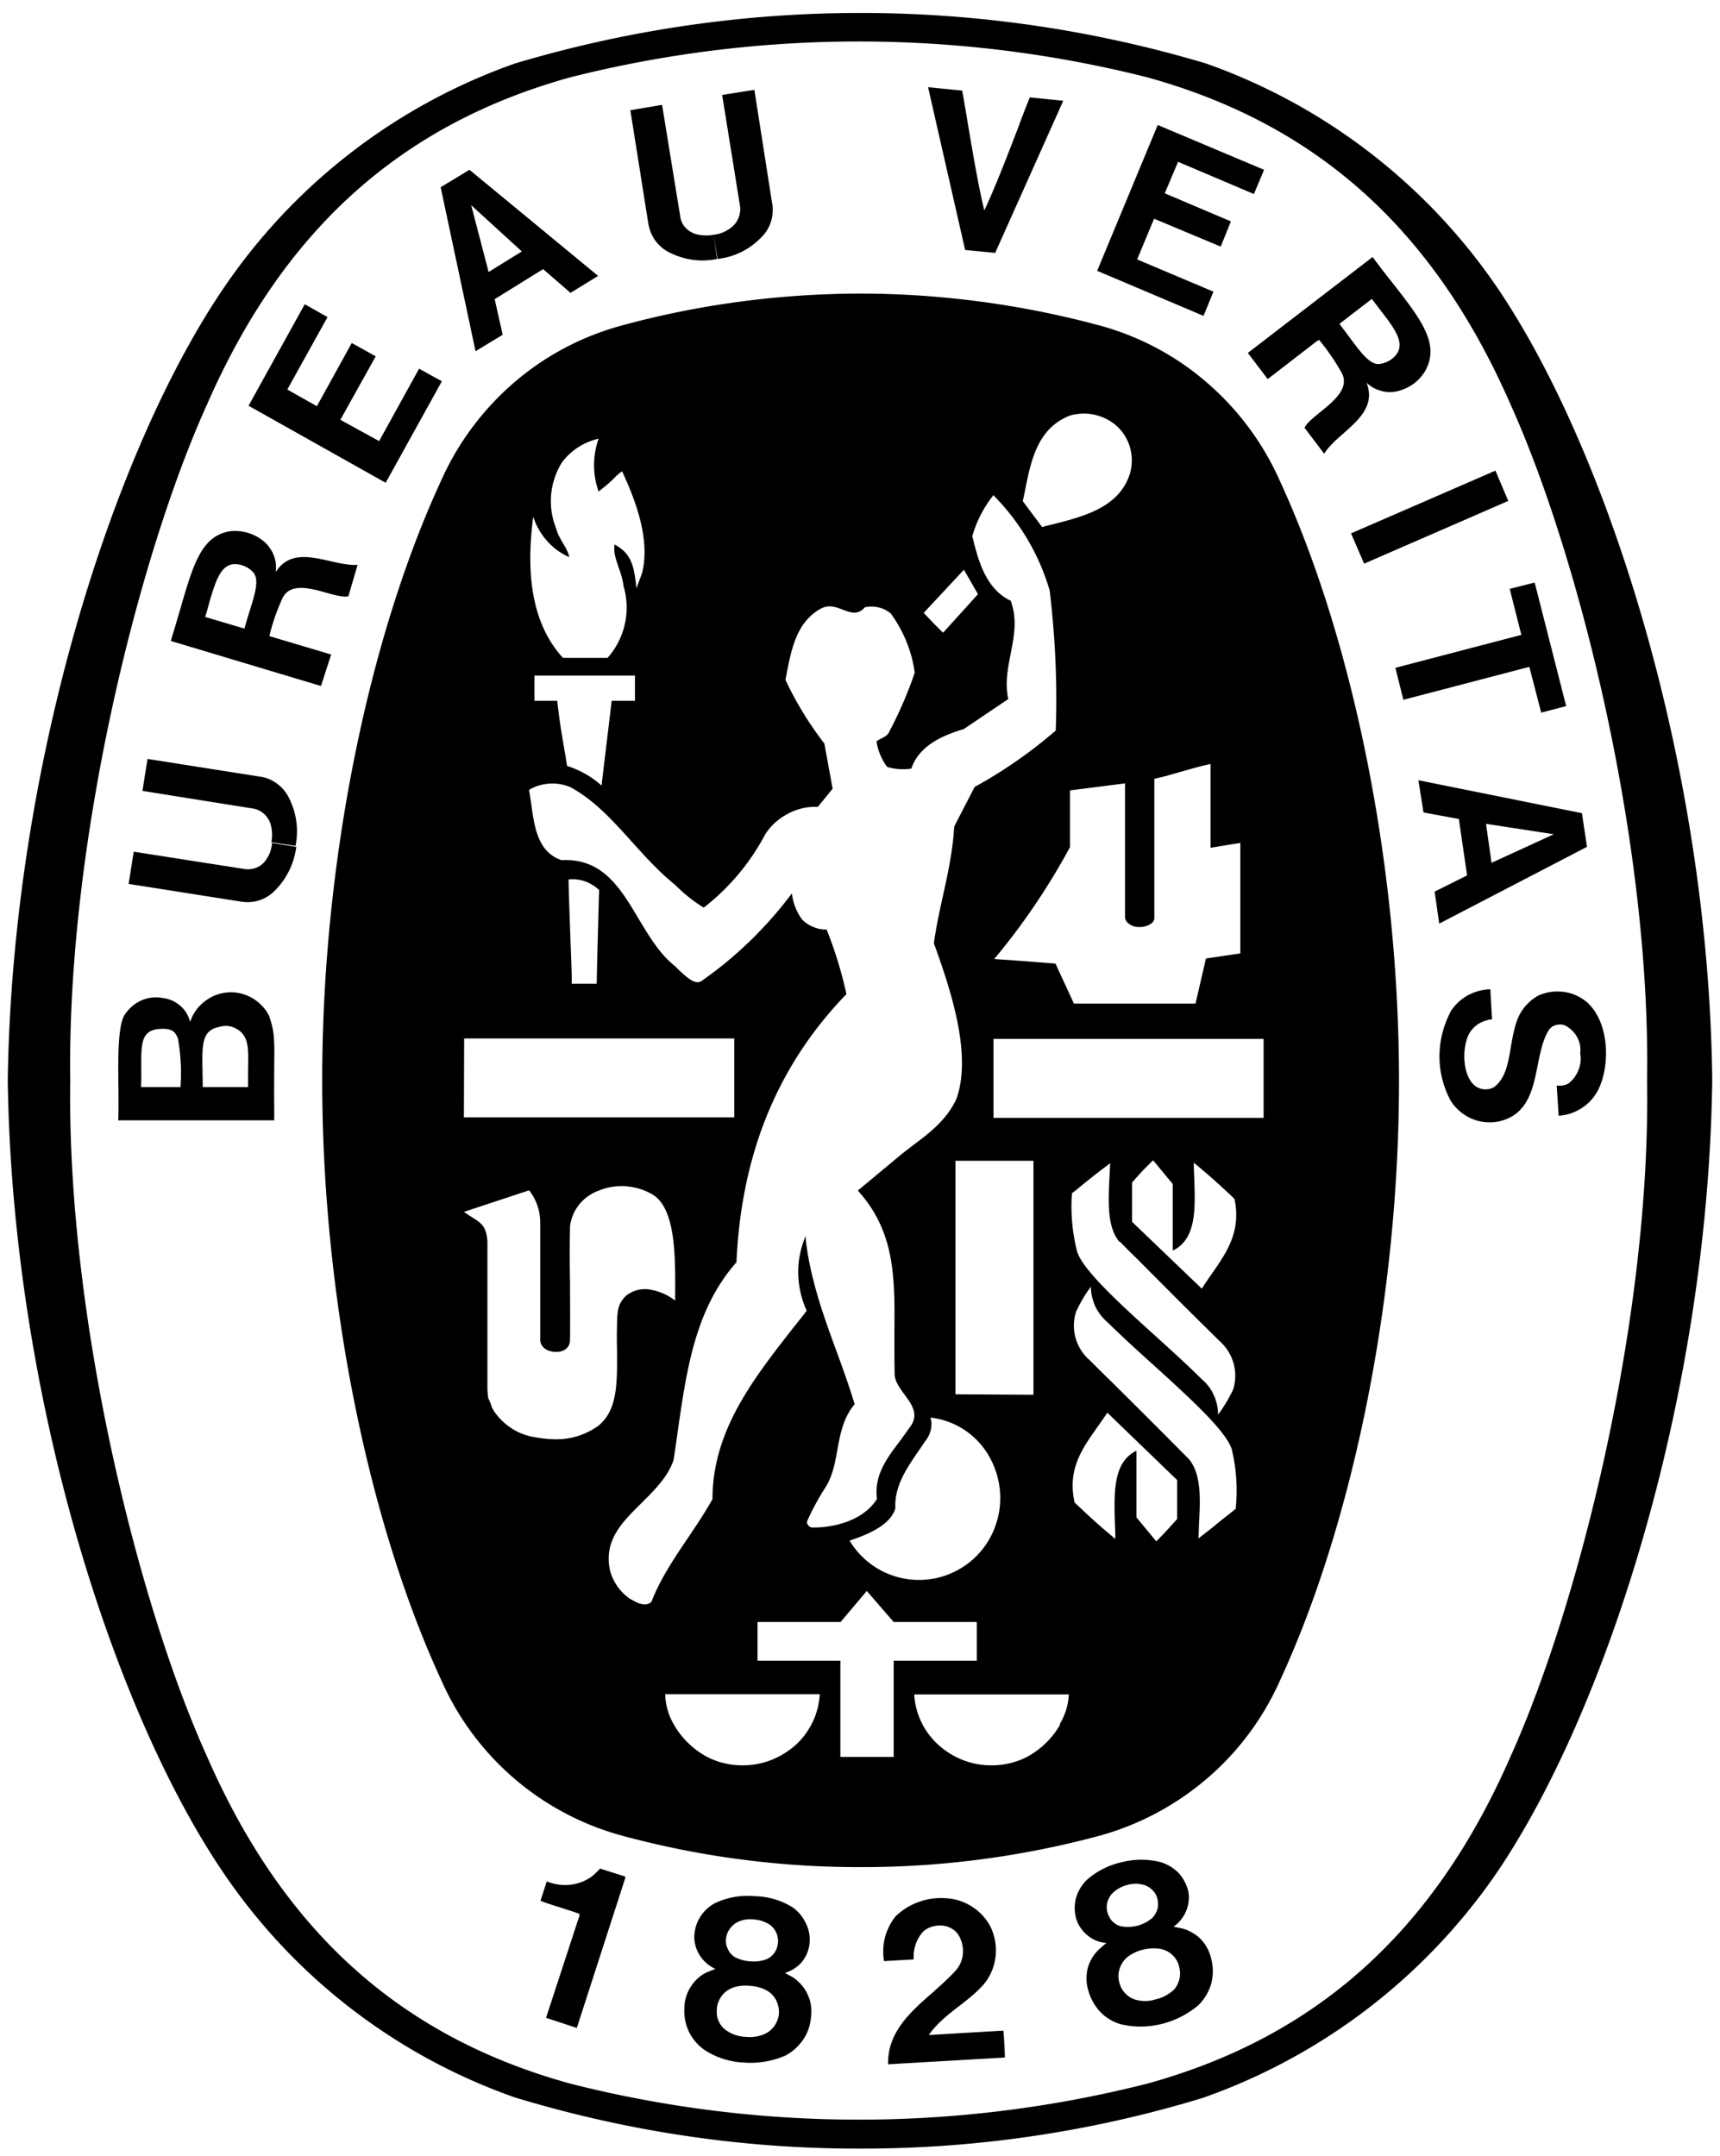 <svg xmlns="http://www.w3.org/2000/svg" height="89" width="71"><g class="layer"><path fill-rule="evenodd" d="M49.78 2.62c4.9 1.73 9.13 4.99 12.05 9.29 4.55 6.73 8.7 19.73 8.85 32.67v.03c-.18 12.96-4.33 25.96-8.88 32.68a24.611 24.611 0 0 1-12.16 9.32 48.157 48.157 0 0 1-14.05 2.09h-.21c-4.78 0-9.54-.72-14.12-2.11a24.208 24.208 0 0 1-12.04-9.28C4.65 70.58.51 57.58.32 44.62v-.03c.19-12.96 4.33-25.95 8.9-32.68a24.27 24.27 0 0 1 12.04-9.29c9.3-2.78 19.22-2.78 28.52 0zm-2.43 83.4c7.04-1.94 11.87-6.33 15.01-13.52 2.84-6.3 5.79-18.15 5.63-27.89.16-9.76-2.79-21.6-5.63-27.9-3.14-7.19-7.95-11.57-15.01-13.52a48.66 48.66 0 0 0-23.8 0C16.51 5.14 11.68 9.53 8.54 16.71c-2.85 6.3-5.78 18.14-5.64 27.9-.14 9.74 2.79 21.59 5.64 27.89 3.14 7.19 7.95 11.58 15.01 13.52a48.423 48.423 0 0 0 23.8 0zm-11.76-73.9c3.32.01 6.64.46 9.85 1.33 1.63.45 3.14 1.26 4.41 2.37 1.28 1.11 2.3 2.49 2.99 4.05 2.95 6.41 4.91 15.67 4.91 24.75s-1.94 18.32-4.91 24.75c-.69 1.55-1.71 2.93-2.99 4.03a11.528 11.528 0 0 1-4.41 2.37c-3.21.87-6.53 1.31-9.85 1.31h-.13c-3.33 0-6.64-.44-9.86-1.32a11.43 11.43 0 0 1-7.39-6.41c-2.96-6.41-4.91-15.68-4.91-24.76 0-9.07 1.94-18.33 4.91-24.75.69-1.55 1.71-2.92 2.99-4.03 1.28-1.11 2.79-1.91 4.42-2.36 3.21-.88 6.53-1.32 9.86-1.33h.11zM47.65 37.9c0 .28-.45.37-.54.37H47c-.29 0-.56-.2-.56-.4v-5.53l-2.27.29v2.34c-.89 1.64-1.93 3.19-3.13 4.62.36.03.63.04.85.06.52.04.81.06 1.68.13l.76 1.65h5.02l.43-1.86 1.42-.21V34.8c-.26.04-.45.07-.63.1-.19.03-.37.06-.6.1v-3.46c-.39.08-.79.2-1.19.31-.37.11-.75.22-1.13.3v5.75zm-2.53-20.79c-.31-.06-.63-.04-.94.04-1.35.52-1.62 1.85-1.87 3.11-.03.14-.06.28-.09.43l.8 1.07c.14-.04.28-.08.42-.11 1.34-.34 2.81-.72 3.22-2.16.09-.36.08-.75-.04-1.1-.12-.36-.34-.67-.64-.9a2.03 2.03 0 0 0-.86-.38zm-4.75 7.42-.58-1.01-1.66 1.78c.26.28.52.55.8.82l1.44-1.59zm-17.78-2.19c-.26-.29-.45-.62-.57-.98v-.01h-.01c-.27 2.04-.17 4.29 1.23 5.81h1.84c.35-.4.6-.88.71-1.39.12-.52.1-1.06-.05-1.57-.04-.32-.13-.58-.22-.82-.1-.31-.2-.58-.15-.9.66.35.81.83.9 1.81l.23-.62c.36-1.39-.27-3.03-.82-4.21-.09.06-.18.13-.26.21-.22.23-.46.43-.71.62-.25-.7-.25-1.47 0-2.18-.61.14-1.15.49-1.52.99-.25.41-.4.86-.44 1.33-.04.48.03.95.21 1.39.05.21.16.4.27.59.12.2.23.39.27.59a2.6 2.6 0 0 1-.91-.66zm3.62 6.59v-1.04h-4.15v1.04H23c.12.98.15 1.17.34 2.26.02.13.04.27.07.43.53.17 1.01.44 1.42.81l.42-3.5h.96zm4.1 13.94H19.16l-.01 3.26h11.16v-3.26zm-6.85-6.56h.01c.01.74.04 1.35.06 1.97.02.62.05 1.25.07 2.01v.32h1.03c.04-1.87.05-1.97.09-3.5 0-.12.01-.24.01-.37-.17-.16-.37-.28-.59-.36-.22-.07-.45-.1-.68-.07zm-.71 23.1c.67.05 1.34-.13 1.89-.51h.01c.84-.65.83-1.72.82-3.2-.01-.31-.01-.65 0-1 .01-.61.04-.91.4-1.23.15-.11.32-.19.51-.23.19-.03.38-.03.56.02.34.07.65.22.93.43v-.15c.01-1.72.03-3.77-1.03-4.28-.32-.17-.68-.27-1.05-.29-.36-.02-.73.04-1.07.18-.31.11-.59.31-.8.56-.21.26-.35.58-.39.91-.02 1.02-.01 1.67 0 2.36 0 .64.01 1.31 0 2.33 0 .34-.27.52-.62.5-.34-.02-.61-.2-.61-.51v-4.78c.01-.5-.15-.99-.46-1.38l-2.45.81-.24.08c.12.08.22.15.32.21.41.26.61.39.65 1.02v6.12l.03.32.09.21.07.2.09.16c.37.53.92.91 1.56 1.04.26.05.53.09.79.1zm2.43 5.42c.13.49.43.91.85 1.19h.01c.01.01.01.01.02.01.22.13.58.33.83.1.36-.94.94-1.8 1.52-2.66.35-.52.7-1.04 1-1.58 0-2.83 1.69-4.97 3.37-7.12.18-.22.35-.44.52-.66-.22-.48-.34-1.01-.35-1.54-.01-.53.1-1.06.31-1.55v.15c.19 1.64.73 3.14 1.28 4.64.26.71.52 1.43.74 2.16-.46.54-.59 1.2-.71 1.86-.1.56-.2 1.13-.52 1.61-.28.44-.53.9-.74 1.38 0 .04.01.07.02.1.02.03.04.06.06.08.03.02.05.04.09.05.03.01.06.02.1.01.65.01 2.01-.2 2.62-1.18-.12-.97.39-1.65.91-2.34.15-.2.3-.41.44-.61.41-.52.09-.95-.22-1.37-.2-.27-.4-.55-.4-.84-.01-.58-.01-1.13-.01-1.67.02-2.29.04-4.19-1.51-5.9l1.84-1.53c.14-.11.29-.22.44-.34.67-.5 1.41-1.06 1.8-1.94.63-1.82-.23-4.44-.94-6.4.09-.66.23-1.3.37-1.94.21-.94.41-1.88.47-2.88l.84-1.63c1.2-.66 2.32-1.44 3.35-2.33.07-1.93-.02-3.86-.25-5.78a9.256 9.256 0 0 0-2.26-3.87l-.06-.07c-.4.5-.7 1.08-.88 1.71h.01c.23.94.53 2.15 1.58 2.65.28.76.14 1.47 0 2.19-.12.61-.24 1.22-.1 1.87l-1.84 1.24c-.84.25-1.84.67-2.16 1.63-.33.05-.67.03-1-.07-.23-.31-.38-.67-.44-1.05.06-.05.13-.09.2-.12.13-.07.25-.13.31-.25.42-.79.78-1.62 1.07-2.47-.12-.88-.46-1.71-.98-2.43-.14-.13-.32-.22-.5-.26-.19-.05-.39-.05-.58-.01-.29.34-.59.22-.91.1-.29-.11-.59-.23-.93-.03-.95.54-1.17 1.58-1.37 2.57-.02.11-.04.23-.07.35.44.94.98 1.82 1.61 2.64l.34 1.86-.61.75c-.43-.02-.85.08-1.23.28s-.71.49-.94.85a9.397 9.397 0 0 1-2.54 3.03 6.25 6.25 0 0 1-1.18-.94c-.65-.52-1.22-1.15-1.78-1.77-.79-.88-1.57-1.74-2.54-2.26-.28-.12-.57-.17-.87-.15-.3.02-.58.1-.84.26.03.18.06.38.09.59.13.94.27 1.98 1.25 2.31 1.68-.09 2.42 1.14 3.17 2.4.44.73.88 1.48 1.52 1.98.46.46.81.77 1.07.62 1.44-1 2.7-2.23 3.75-3.63.04.39.19.77.42 1.08.14.14.29.24.47.31.17.07.35.11.54.1.35.87.62 1.76.82 2.67-2.99 3.09-4.35 6.83-4.54 11.07-1.69 1.91-2.05 4.4-2.41 6.88-.06.43-.12.87-.19 1.3-.24.69-.78 1.22-1.31 1.75-.8.79-1.58 1.55-1.31 2.79zm13.23-6.31c.05.17.05.35.01.52-.04.17-.12.33-.24.47-.08.12-.16.24-.25.37-.5.73-1.02 1.48-.97 2.39-.21.71-1.19 1.1-1.89 1.33a3.336 3.336 0 0 0 4.4 1.25c.76-.39 1.34-1.06 1.62-1.86.29-.81.26-1.69-.07-2.48a3.25 3.25 0 0 0-1.04-1.36c-.46-.35-1-.56-1.57-.63zm1.03-10.6v9.64l3.22.02v-9.66h-3.22zm-8.55 24.95c.58-.04 1.15-.24 1.63-.58.39-.26.7-.61.93-1.02.23-.4.36-.86.39-1.33h-6.38c.01.44.13.86.35 1.24.32.57.8 1.04 1.38 1.35.52.27 1.11.38 1.7.34zm3.8-.34h2.2v-3.97h3.43v-1.6h-3.43l-1.11-1.28-1.08 1.28h-3.43v1.6h3.42v3.97zm7.7 0c.58-.31 1.06-.78 1.38-1.35h-.03c.23-.37.36-.8.38-1.23h-6.38c.02.46.16.92.39 1.33.23.4.55.75.93 1.01.48.34 1.05.54 1.63.58.59.04 1.18-.07 1.7-.34zm6.11-9.72c.03-.03.06-.07.09-.1V61.1l-2.88-2.78c-.13.2-.27.39-.4.58-.64.9-1.26 1.77-.95 3.13.66.62 1 .94 1.68 1.5 0-.23-.01-.47-.02-.71-.03-1.23-.07-2.46.89-2.93v2.75l.82.99c.36-.36.49-.51.77-.82zm-1.55-10.83c-.24-.23-.48-.47-.72-.72h-.03c-.51-.63-.45-1.66-.4-2.71l.03-.53c-.46.34-.81.62-1.17.91-.13.11-.26.22-.41.33-.06.79.01 1.59.2 2.36.17.74 1.76 2.19 3.32 3.6.65.59 1.3 1.18 1.83 1.71.21.18.39.4.5.66.12.25.18.53.18.81.24-.32.45-.67.62-1.03.11-.35.12-.73.02-1.09-.1-.35-.3-.67-.58-.92-1.1-1.08-2.21-2.19-3.39-3.38zm4.08 10.29c-.23.19-.45.36-.68.54-.26.22-.54.44-.88.7.01-.18.02-.36.02-.54.06-1.06.11-2.08-.4-2.72-1.14-1.15-2.2-2.21-3.24-3.24-.29-.28-.58-.57-.87-.86a1.88 1.88 0 0 1-.56-2c.17-.37.37-.71.61-1.03 0 .28.07.55.18.81.12.25.3.48.51.66.54.53 1.19 1.13 1.86 1.73 1.54 1.4 3.12 2.83 3.28 3.57.18.78.23 1.59.15 2.38h.02zm-1.42-9.07-2.88-2.76v-1.62c.34-.39.46-.52.87-.92l.81.98v2.75c.97-.47.93-1.69.89-2.92-.01-.24-.02-.48-.02-.71.63.52.97.83 1.53 1.35l.15.15c.28 1.33-.32 2.2-.94 3.09-.14.2-.28.4-.41.61zm-8.6-7.05h11.15v-3.26H41.01v3.26zM39.6 82.81c-.45.35-.91.7-1.26 1.2l3.08-.18.03.39c.01.24.03.49.03.72l-4.82.28c-.03-1.33.93-2.17 1.87-2.99.32-.29.64-.57.92-.88.16-.18.26-.4.29-.63.03-.24 0-.48-.1-.69a.875.875 0 0 0-.22-.32.961.961 0 0 0-.33-.18c-.17-.05-.34-.05-.5-.02-.17.03-.32.1-.46.21-.15.15-.26.34-.33.54s-.1.42-.08.63l-1.23.07c-.05-.32-.04-.66.04-.98.09-.32.23-.61.44-.87.29-.28.65-.5 1.04-.62.38-.13.8-.16 1.2-.11.36.04.7.18 1 .39.3.21.54.49.7.82.17.38.24.81.18 1.23-.06.42-.23.81-.51 1.13-.3.33-.64.6-.98.86zm-16.09-5c.32-.03.63-.14.9-.33.13-.1.25-.22.36-.34l1.04.33v.06l-2 6.19-1.27-.42 1.38-4.22v-.07c-.24-.09-.51-.17-.78-.26-.29-.09-.58-.18-.83-.28l.26-.8c.3.12.62.17.94.14zm24.93 1.73.39.08c.3.09.57.25.78.48.2.23.34.51.4.82.08.33.07.67-.02 1-.1.33-.28.62-.52.86-.44.37-.95.63-1.5.77-.56.14-1.13.15-1.69.02a1.9 1.9 0 0 1-.87-.52c-.23-.25-.4-.56-.49-.89-.09-.3-.09-.61-.02-.91.08-.29.24-.56.47-.78l.3-.26c-.28-.02-.54-.12-.75-.29-.22-.17-.39-.4-.48-.66-.09-.28-.1-.59-.03-.88.08-.29.23-.55.44-.76.41-.37.91-.62 1.44-.74.54-.14 1.11-.14 1.64 0 .28.09.54.25.74.46.19.22.33.49.39.78.04.27 0 .55-.11.8s-.28.46-.51.62zm-2.75-.9c-.02.18.02.36.11.51.04.09.11.17.19.23.08.07.17.11.27.14a1.558 1.558 0 0 0 1.28-.32c.08-.07.14-.16.19-.26.05-.1.07-.2.07-.31a.81.81 0 0 0-.14-.5.877.877 0 0 0-.42-.31 1.26 1.26 0 0 0-.72 0c-.23.06-.44.18-.61.35-.12.13-.2.3-.22.47zm2.01 3.9c.29-.06.55-.21.77-.41.1-.12.17-.26.21-.41.04-.15.04-.3.01-.45a.972.972 0 0 0-.83-.82c-.45-.06-.91.05-1.28.31-.17.13-.3.31-.36.51-.07.2-.07.42 0 .62.04.15.12.29.23.4.1.11.24.2.38.25.29.09.59.09.87 0zm-15.3-1.09.35.19c.25.18.46.41.59.7.13.28.18.59.14.89-.02.35-.13.68-.32.96-.19.29-.45.52-.76.68-.52.22-1.09.32-1.66.28-.57-.02-1.13-.19-1.61-.49-.29-.19-.52-.45-.68-.76-.15-.31-.22-.65-.2-.99 0-.31.09-.61.25-.87s.39-.48.66-.61l.37-.15c-.25-.11-.46-.29-.62-.52-.15-.22-.24-.48-.25-.76a1.602 1.602 0 0 1 .87-1.44c.51-.24 1.07-.33 1.62-.28.56.01 1.11.17 1.58.47.24.17.43.41.55.68.13.27.17.57.13.86-.04.27-.15.52-.33.73-.18.2-.42.35-.68.43zm-1.3-2.21c-.25-.03-.5.02-.71.14-.15.09-.27.23-.35.39-.07.16-.09.34-.06.52.03.1.07.2.13.29.06.09.14.16.23.22.2.1.42.16.65.17.22.02.45-.01.66-.09a.785.785 0 0 0 .42-.47.84.84 0 0 0-.29-.95c-.2-.13-.44-.21-.68-.22zm-.29 4.85c.29.03.59-.03.85-.17.13-.08.25-.19.33-.32.08-.13.14-.27.16-.43.02-.21-.02-.42-.12-.61a.993.993 0 0 0-.44-.42c-.21-.1-.43-.15-.66-.16-.22-.02-.45 0-.66.07-.2.07-.38.2-.5.38-.12.17-.19.38-.18.59-.01.15.02.31.09.45.07.14.17.26.3.35.24.17.53.26.83.27zm31.45-63.41-5.95 2.59-.54-1.25 5.96-2.59.53 1.25zM43.89 4.16l-2.81 6.28-1.24-.12-1.53-6.72 1.41.14c.08.46.16.93.24 1.41.21 1.25.43 2.53.67 3.54.47-1 .96-2.28 1.44-3.53.14-.39.29-.77.44-1.14l1.38.14zM17.3 15.22l.94.52-2.32 4.19-5.66-3.18 2.32-4.19.94.53-1.66 2.99 1.22.69 1.44-2.61.99.55-1.46 2.62 1.6.88 1.65-2.99zm-6.91 25.97c.3.17.55.42.71.73.24.67.23 1.02.22 2.05 0 .45-.01 1.02 0 1.81v.47H4.88c.02-.38.01-.83.01-1.3-.02-1.27-.03-2.69.28-3.09.17-.25.41-.45.69-.57.29-.12.6-.15.9-.08.26.03.5.15.69.32.2.17.33.4.4.66.11-.34.31-.63.59-.84.27-.22.6-.35.95-.38.35-.03.69.05 1 .22zm-4.57 3.69H7.45c.05-.67.01-1.34-.1-1.99-.12-.33-.27-.45-.81-.41-.71.08-.71.6-.71 1.55 0 .25.01.53-.01.85zm4.39 0h.03v-.74c.02-.83.02-1.25-.32-1.56-.12-.1-.26-.17-.42-.21a.934.934 0 0 0-.47.03c-.71.14-.69.76-.67 1.82 0 .2.01.42.01.66h1.84zM57.6 27.57l5.2-1.36-.48-1.9 1.03-.26 1.3 5.1-1.03.27-.49-1.89-5.2 1.36-.33-1.32zm-28-16.88c-.7.15-1.42.03-2.05-.31-.21-.12-.39-.29-.53-.49-.13-.2-.22-.43-.26-.67l-.74-4.67 1.31-.22.76 4.67c.04.18.13.34.27.46.13.12.3.2.48.23.21.04.42.04.62 0l.14 1zm2.24-1.59c-.07.24-.19.46-.36.64-.48.53-1.14.87-1.86.95l-.16-1c.21-.02.41-.09.58-.2.16-.09.3-.22.39-.38.09-.16.13-.34.13-.52l-.75-4.67 1.33-.21.73 4.67c.05.24.03.49-.03.72zm28.38 24.71-1.46-.27-.21-1.33 6.75 1.36.21 1.39-6.1 3.17-.19-1.32 1.34-.67-.34-2.33zm1.35 1.81 2.57-1.18-2.8-.43.23 1.61zm1.07 6.46c.16-.41.46-.75.84-.97.34-.16.71-.21 1.08-.16.37.05.71.21.99.46.86.83.9 2.44.5 3.41-.14.35-.37.65-.68.87-.3.22-.66.35-1.03.37l-.08-1.24h.21l.16-.04.1-.04c.19-.14.34-.34.43-.57.09-.22.11-.46.07-.7.03-.23-.02-.46-.13-.66s-.28-.36-.48-.47a.555.555 0 0 0-.36-.03c-.12.02-.23.09-.31.19-.25.38-.36.9-.47 1.45-.2 1.02-.41 2.09-1.63 2.35-.38.07-.77.03-1.13-.13-.35-.16-.65-.42-.85-.75-.3-.57-.46-1.21-.45-1.86.01-.65.18-1.28.49-1.85.18-.26.42-.48.7-.63.28-.15.59-.23.91-.24l.07 1.24c-.21.02-.4.09-.58.2-.17.12-.31.27-.4.46-.28.65-.21 1.69.27 2.08.11.09.25.14.39.15.14.01.28-.02.4-.09.48-.35.59-1.01.7-1.68.07-.39.14-.79.27-1.12zM5.52 35.16l4.6.72c.18.02.37-.01.53-.09.16-.08.29-.21.38-.37.12-.18.18-.4.2-.62l1 .16c-.09.71-.42 1.37-.94 1.86-.18.17-.39.29-.63.36-.23.07-.48.08-.72.04l-4.63-.73.21-1.33zm.57-3.83 4.63.73c.24.03.47.12.67.26.2.13.37.32.49.53.35.63.46 1.36.32 2.07l-1-.15c.04-.2.04-.41 0-.62a.978.978 0 0 0-.23-.48.915.915 0 0 0-.46-.28l-4.63-.74.21-1.32zm14.33-18.98.33 1.47-1.12.68-1.44-6.77 1.19-.72 5.31 4.38-1.14.7-1.13-.98-2 1.24zm-.97-3.88.72 2.76 1.37-.85-2.09-1.91zm30.64 3.57zm-3.15-1.33 3.15 1.33-.41 1-4.39-1.86 2.5-6.02 4.39 1.85-.42 1-3.13-1.33-.55 1.3 2.73 1.16-.42 1.04-2.75-1.15-.7 1.68zM11.22 26.29l2.45.73-.42 1.3-6.2-1.86c.14-.46.27-.9.39-1.31.54-1.87.88-3.03 2.06-3.22.27-.03.54 0 .8.09.25.08.49.23.68.41.15.16.27.34.34.55.07.2.09.42.06.64.53-.84 1.39-.65 2.23-.46.4.09.79.18 1.15.16l-.38 1.3c-.22.04-.55-.05-.91-.15-.71-.2-1.54-.42-1.83.27-.22.49-.4 1-.52 1.52l.1.03zm-2.75-.82 1.62.48c.07-.25.14-.49.21-.71.23-.73.4-1.29.17-1.59a.99.99 0 0 0-.32-.25c-.12-.06-.25-.1-.39-.11-.64-.05-.86.7-1.12 1.58-.05.2-.11.4-.17.6zm45.88-11.38-2.02 1.56-.82-1.08 5.15-3.96c.25.34.49.65.72.94 1.26 1.6 2.05 2.61 1.48 3.71-.13.24-.31.44-.53.6-.22.15-.47.26-.74.31-.21.03-.43.02-.63-.05a1.33 1.33 0 0 1-.55-.32c.36.93-.3 1.51-.95 2.09-.31.27-.61.54-.8.84l-.81-1.07c.09-.2.36-.41.64-.64.58-.47 1.26-1.02.87-1.67a9.11 9.11 0 0 0-.91-1.32l-.1.06zm2.62-1.3c-.11-.15-.23-.3-.34-.45l-1.34 1.03c.15.2.29.38.42.56.46.62.82 1.1 1.19 1.1.14-.01.27-.05.39-.11a.99.99 0 0 0 .32-.25c.43-.5-.06-1.13-.64-1.88z" clip-rule="evenodd"></path></g></svg>